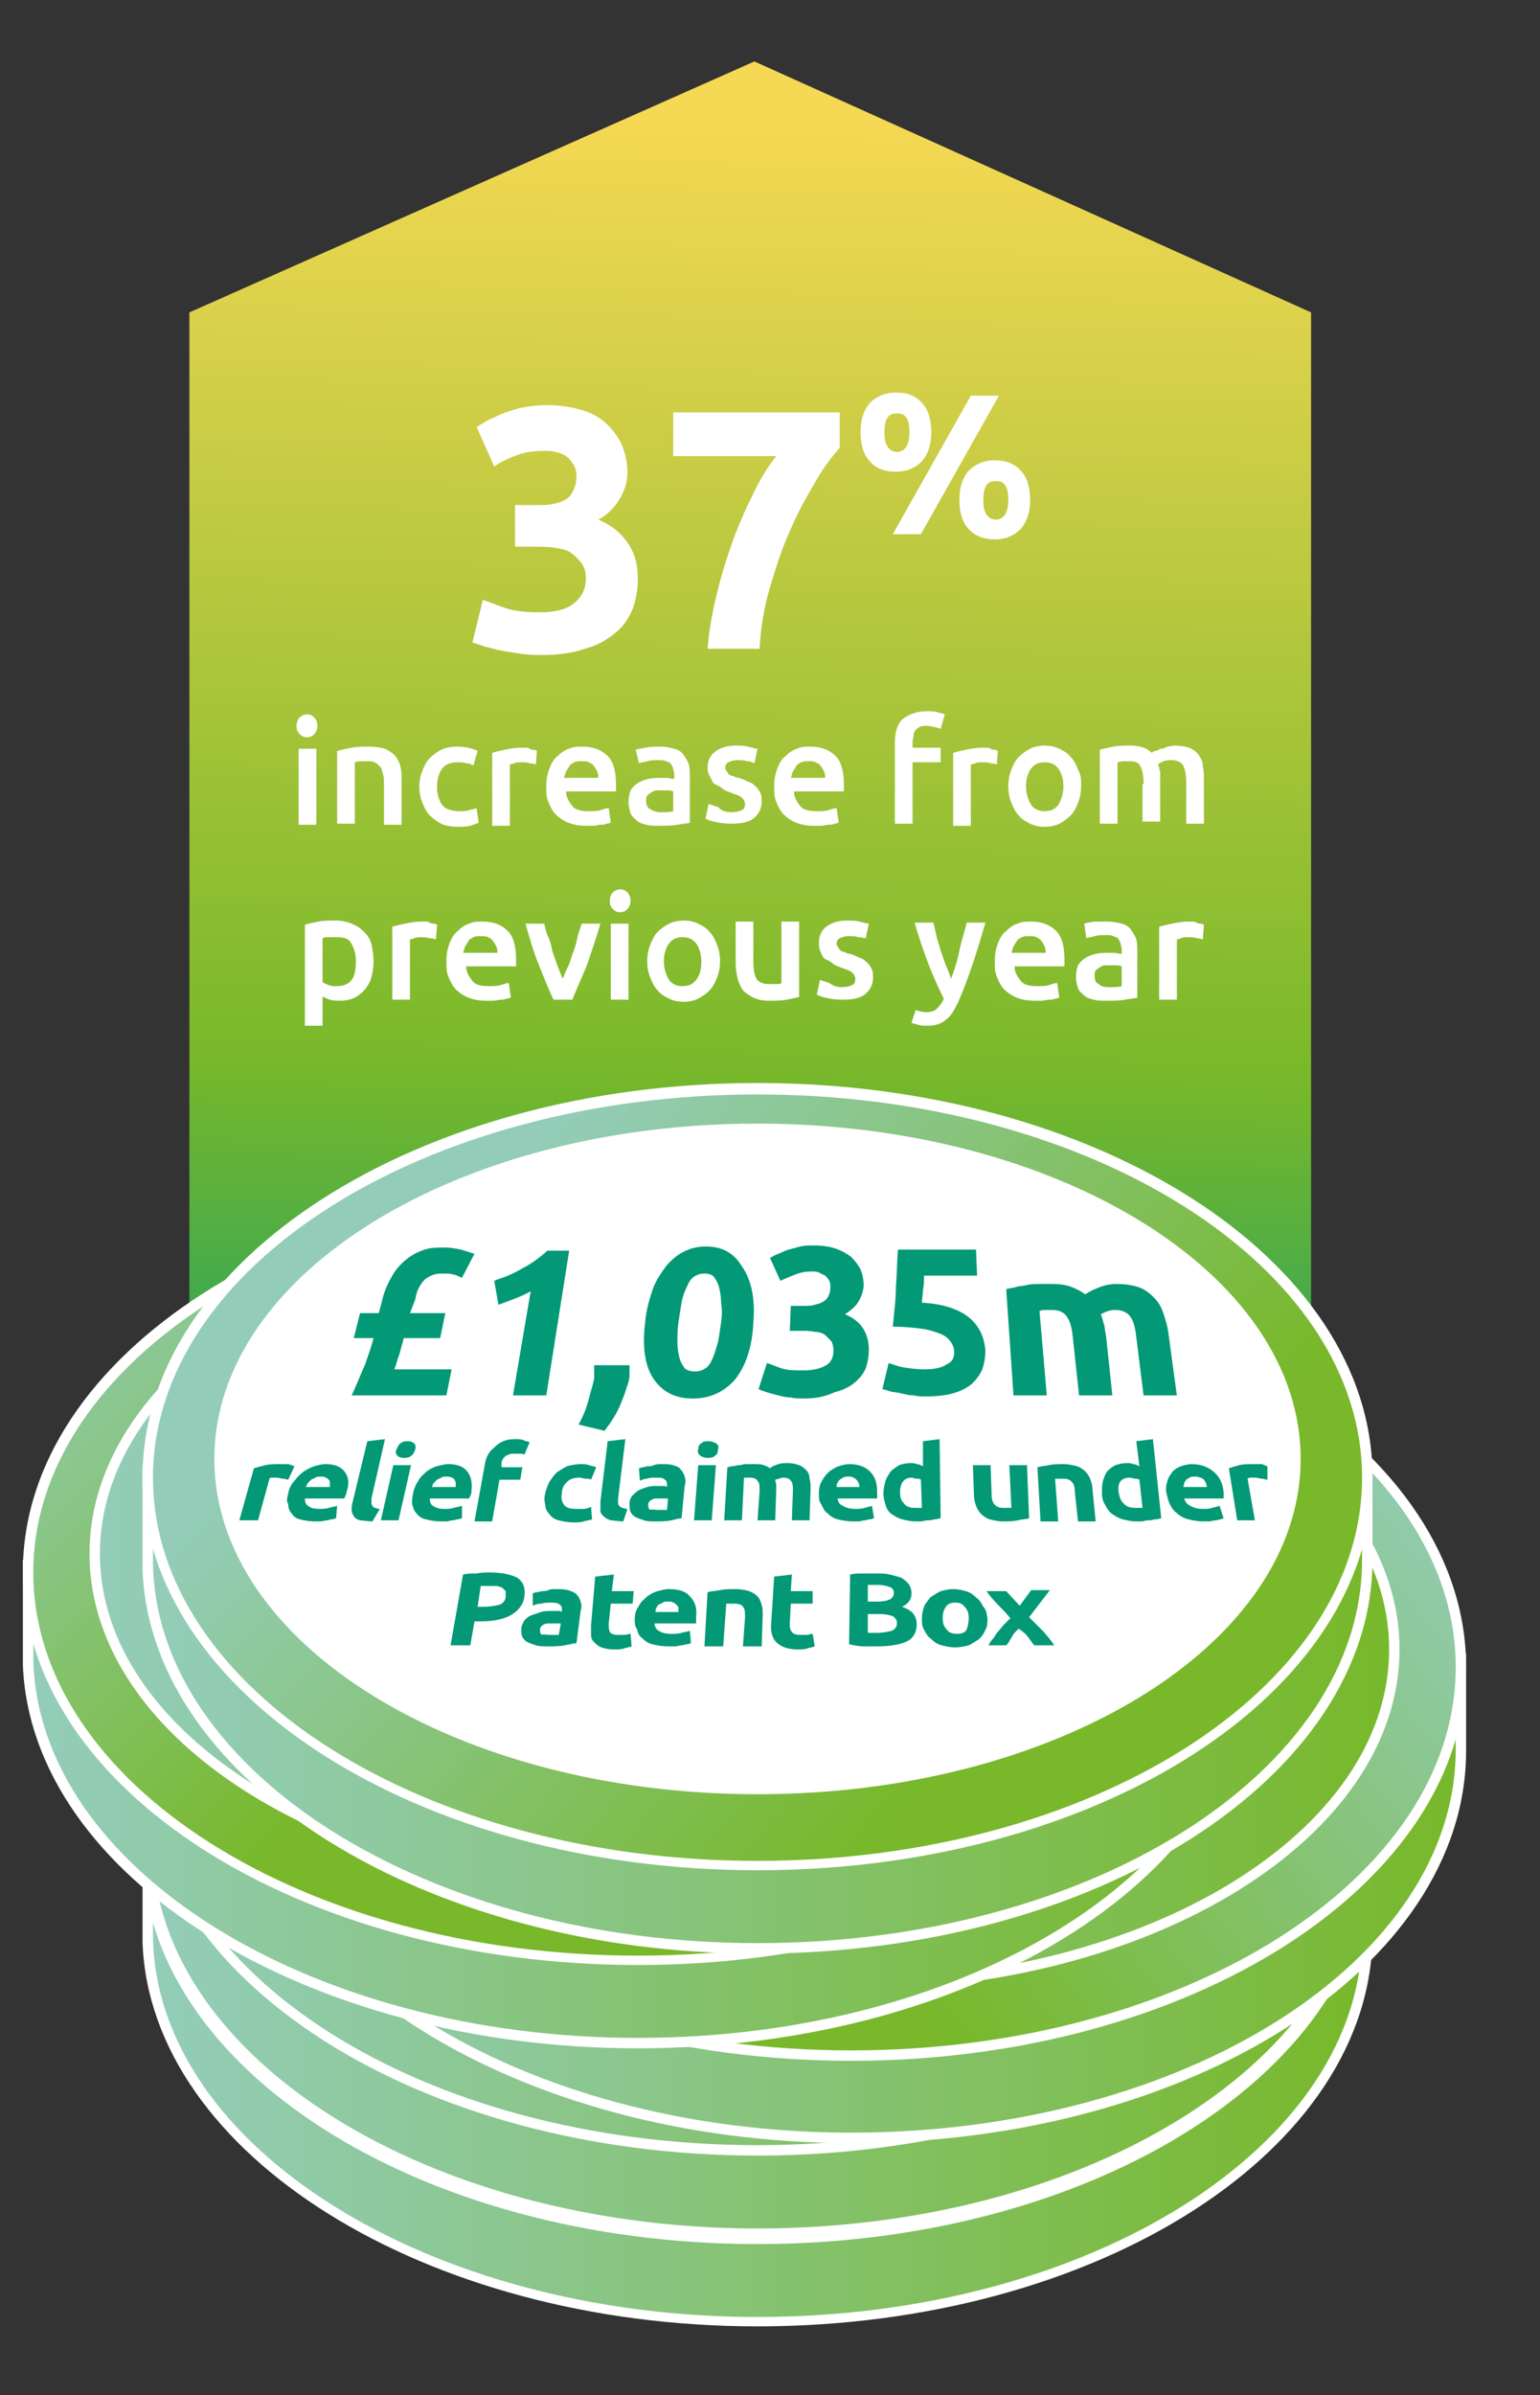 <?xml version="1.0" encoding="utf-8"?>
<!-- Generator: Adobe Illustrator 24.1.2, SVG Export Plug-In . SVG Version: 6.00 Build 0)  -->
<svg version="1.0" id="Layer_1" xmlns="http://www.w3.org/2000/svg" xmlns:xlink="http://www.w3.org/1999/xlink" x="0px" y="0px"
	 viewBox="0 0 148 230" style="enable-background:new 0 0 148 230;" xml:space="preserve">
<rect x="0" y="0" width="148" height="230" fill="#333333" stroke="none"/>
<style type="text/css">
	.st0{fill:url(#SVGID_1_);}
	.st1{fill:#FFFFFF;}
	.st2{fill:url(#SVGID_2_);}
	.st3{fill:url(#SVGID_3_);}
	.st4{fill:url(#SVGID_4_);}
	.st5{fill:url(#SVGID_5_);}
	.st6{fill:url(#SVGID_6_);}
	.st7{fill:url(#SVGID_7_);}
	.st8{fill:url(#SVGID_8_);}
	.st9{fill:url(#SVGID_9_);}
	.st10{fill:url(#SVGID_10_);}
	.st11{fill:url(#SVGID_11_);}
	.st12{fill:url(#SVGID_12_);}
	.st13{fill:url(#SVGID_13_);}
	.st14{fill:url(#SVGID_14_);}
	.st15{fill:url(#SVGID_15_);}
	.st16{fill:#039976;}
</style>
<linearGradient id="SVGID_1_" gradientUnits="userSpaceOnUse" x1="74.272" y1="7.556" x2="70.868" y2="155.374">
	<stop  offset="2.855039e-02" style="stop-color:#F5D853"/>
	<stop  offset="0.644" style="stop-color:#78B82A"/>
	<stop  offset="1" style="stop-color:#009878"/>
</linearGradient>
<polygon class="st0" points="126,169.6 18.2,169.6 18.2,30 72.5,5.9 126,30 "/>
<g>
	<path class="st1" d="M52.1,62.9c-0.6,0-1.2,0-1.9-0.1s-1.3-0.2-1.9-0.3c-0.6-0.1-1.2-0.3-1.7-0.4c-0.5-0.2-0.9-0.3-1.2-0.4l1-4.1
		c0.6,0.2,1.3,0.5,2.2,0.8c0.9,0.3,2,0.4,3.3,0.4c1.5,0,2.6-0.3,3.3-0.9c0.7-0.6,1.1-1.3,1.1-2.3c0-0.6-0.1-1.1-0.4-1.5
		c-0.3-0.4-0.6-0.7-1-1c-0.4-0.3-1-0.4-1.6-0.5c-0.6-0.1-1.2-0.1-1.9-0.1h-1.9v-4h2.2c0.5,0,1,0,1.4-0.1c0.5-0.1,0.9-0.2,1.2-0.4
		c0.4-0.2,0.6-0.5,0.8-0.9c0.2-0.4,0.3-0.8,0.3-1.4c0-0.4-0.1-0.8-0.3-1.1c-0.2-0.3-0.4-0.6-0.7-0.8c-0.3-0.2-0.6-0.3-1-0.4
		c-0.4-0.1-0.7-0.1-1.1-0.1c-0.9,0-1.8,0.1-2.6,0.4c-0.8,0.3-1.5,0.6-2.2,1.1L45.8,41c0.4-0.2,0.8-0.5,1.2-0.7
		c0.5-0.2,1-0.5,1.6-0.7c0.6-0.2,1.2-0.4,1.8-0.5c0.6-0.1,1.3-0.2,2.1-0.2c1.3,0,2.5,0.2,3.5,0.5c1,0.3,1.8,0.8,2.4,1.4
		c0.6,0.6,1.1,1.3,1.4,2c0.3,0.8,0.5,1.6,0.5,2.6c0,0.9-0.3,1.8-0.8,2.6c-0.5,0.8-1.2,1.5-2,1.9c1.2,0.5,2.1,1.2,2.8,2.2
		s1,2.1,1,3.5c0,1.1-0.2,2-0.5,2.9c-0.4,0.9-0.9,1.7-1.7,2.3c-0.7,0.6-1.7,1.2-2.9,1.5C55.1,62.7,53.7,62.9,52.1,62.9z"/>
	<path class="st1" d="M68,62.4c0.1-1.6,0.4-3.3,0.8-5c0.4-1.7,0.9-3.4,1.5-5.1c0.6-1.7,1.3-3.3,2-4.7c0.7-1.5,1.5-2.8,2.3-3.8h-9.9
		v-4.2h16V43c-0.7,0.8-1.5,1.8-2.3,3.2c-0.8,1.4-1.7,2.9-2.4,4.6c-0.8,1.7-1.4,3.6-2,5.6s-0.9,4-1,5.9H68z"/>
	<path class="st1" d="M89.5,41.5c0,1.2-0.3,2.1-0.9,2.8c-0.6,0.6-1.4,1-2.5,1s-1.9-0.3-2.5-1c-0.6-0.6-0.9-1.6-0.9-2.8
		c0-1.2,0.3-2.1,0.9-2.8c0.6-0.6,1.4-1,2.5-1s1.9,0.3,2.5,1C89.2,39.3,89.5,40.3,89.5,41.5z M87.4,41.5c0-0.7-0.1-1.1-0.3-1.4
		c-0.2-0.3-0.5-0.4-0.9-0.4c-0.4,0-0.7,0.1-0.9,0.4c-0.2,0.3-0.3,0.8-0.3,1.4c0,0.7,0.1,1.1,0.3,1.4c0.2,0.3,0.5,0.5,0.9,0.5
		c0.4,0,0.7-0.2,0.9-0.5C87.3,42.6,87.4,42.1,87.4,41.5z M93.3,38H96l-7.5,13.3h-2.7L93.3,38z M99,48c0,1.2-0.3,2.1-0.9,2.8
		c-0.6,0.6-1.4,1-2.5,1c-1,0-1.9-0.3-2.5-1c-0.6-0.6-0.9-1.6-0.9-2.8s0.3-2.1,0.9-2.8c0.6-0.6,1.4-1,2.5-1c1,0,1.9,0.3,2.5,1
		C98.7,45.8,99,46.8,99,48z M96.9,48c0-0.7-0.1-1.1-0.3-1.4s-0.5-0.4-0.9-0.4c-0.4,0-0.7,0.1-0.9,0.4s-0.3,0.8-0.3,1.4
		c0,0.7,0.1,1.1,0.3,1.4s0.5,0.5,0.9,0.5c0.4,0,0.7-0.2,0.9-0.5S96.9,48.6,96.9,48z"/>
	<path class="st1" d="M30.5,69.7c0,0.3-0.1,0.6-0.3,0.8c-0.2,0.2-0.4,0.3-0.7,0.3c-0.3,0-0.5-0.1-0.7-0.3c-0.2-0.2-0.3-0.4-0.3-0.8
		c0-0.3,0.1-0.6,0.3-0.8c0.2-0.2,0.5-0.3,0.7-0.3c0.3,0,0.5,0.1,0.7,0.3C30.4,69.1,30.5,69.4,30.5,69.7z M30.4,79.2h-1.7v-7.3h1.7
		V79.2z"/>
	<path class="st1" d="M32.5,72.1c0.3-0.1,0.8-0.2,1.3-0.3c0.5-0.1,1.1-0.1,1.7-0.1c0.6,0,1.1,0.1,1.5,0.2c0.4,0.2,0.7,0.4,1,0.7
		c0.2,0.3,0.4,0.6,0.5,1.1c0.1,0.4,0.1,0.9,0.1,1.4v4.1h-1.7v-3.9c0-0.4,0-0.7-0.1-1c-0.1-0.3-0.1-0.5-0.3-0.7s-0.3-0.3-0.5-0.4
		s-0.4-0.1-0.7-0.1c-0.2,0-0.4,0-0.7,0c-0.2,0-0.4,0.1-0.5,0.1v5.9h-1.7V72.1z"/>
	<path class="st1" d="M40.3,75.5c0-0.5,0.1-1,0.3-1.5s0.4-0.9,0.7-1.2c0.3-0.3,0.7-0.6,1.1-0.8c0.4-0.2,1-0.3,1.5-0.3
		c0.7,0,1.3,0.1,2,0.4l-0.4,1.4c-0.2-0.1-0.4-0.2-0.7-0.2c-0.2-0.1-0.5-0.1-0.8-0.1c-0.7,0-1.2,0.2-1.5,0.6c-0.3,0.4-0.5,1-0.5,1.8
		c0,0.7,0.2,1.3,0.5,1.7s0.9,0.6,1.7,0.6c0.3,0,0.6,0,0.9-0.1c0.3-0.1,0.5-0.1,0.7-0.2L46,79c-0.2,0.1-0.5,0.2-0.8,0.3
		c-0.4,0.1-0.8,0.1-1.2,0.1c-0.6,0-1.2-0.1-1.6-0.3s-0.8-0.5-1.1-0.8c-0.3-0.3-0.5-0.7-0.7-1.2C40.4,76.6,40.3,76.1,40.3,75.5z"/>
	<path class="st1" d="M51.5,73.4c-0.1,0-0.3-0.1-0.6-0.1c-0.2-0.1-0.5-0.1-0.9-0.1c-0.2,0-0.4,0-0.6,0.1s-0.4,0.1-0.4,0.1v5.9h-1.7
		v-7c0.3-0.1,0.7-0.2,1.2-0.3c0.5-0.1,1-0.2,1.6-0.2c0.1,0,0.2,0,0.4,0c0.1,0,0.3,0,0.4,0.1s0.3,0.1,0.4,0.1s0.3,0.1,0.3,0.1
		L51.5,73.4z"/>
	<path class="st1" d="M52.5,75.5c0-0.6,0.1-1.2,0.3-1.7s0.4-0.9,0.8-1.2c0.3-0.3,0.7-0.6,1.1-0.7c0.4-0.2,0.8-0.2,1.3-0.2
		c1,0,1.8,0.3,2.4,0.9c0.6,0.6,0.8,1.6,0.8,2.8c0,0.1,0,0.2,0,0.3c0,0.1,0,0.2,0,0.3h-4.8c0,0.6,0.3,1,0.6,1.4s0.9,0.5,1.6,0.5
		c0.4,0,0.8,0,1.1-0.1s0.6-0.2,0.8-0.2l0.2,1.4c-0.1,0-0.2,0.1-0.4,0.1c-0.2,0.1-0.4,0.1-0.6,0.1s-0.4,0.1-0.7,0.1
		c-0.2,0-0.5,0-0.7,0c-0.6,0-1.2-0.1-1.7-0.3c-0.5-0.2-0.9-0.5-1.2-0.8s-0.5-0.7-0.7-1.2S52.5,76.1,52.5,75.5z M57.5,74.8
		c0-0.2,0-0.5-0.1-0.7s-0.2-0.4-0.3-0.5c-0.1-0.2-0.3-0.3-0.5-0.4c-0.2-0.1-0.4-0.1-0.7-0.1c-0.3,0-0.5,0-0.7,0.1
		c-0.2,0.1-0.4,0.2-0.5,0.4s-0.2,0.3-0.3,0.5c-0.1,0.2-0.1,0.4-0.2,0.6H57.5z"/>
	<path class="st1" d="M63.4,71.7c0.6,0,1,0.1,1.4,0.2c0.4,0.1,0.7,0.3,0.9,0.6c0.2,0.3,0.4,0.6,0.5,0.9c0.1,0.4,0.1,0.8,0.1,1.2V79
		c-0.3,0.1-0.7,0.1-1.2,0.2s-1.1,0.1-1.8,0.1c-0.4,0-0.8,0-1.2-0.1c-0.4-0.1-0.7-0.2-0.9-0.4s-0.5-0.4-0.6-0.7s-0.2-0.7-0.2-1.1
		c0-0.4,0.1-0.8,0.2-1.1c0.2-0.3,0.4-0.5,0.7-0.7c0.3-0.2,0.6-0.3,1-0.4c0.4-0.1,0.8-0.1,1.2-0.1c0.2,0,0.4,0,0.6,0
		c0.2,0,0.4,0.1,0.7,0.1v-0.3c0-0.2,0-0.4-0.1-0.6c0-0.2-0.1-0.3-0.2-0.5s-0.3-0.2-0.5-0.3s-0.4-0.1-0.7-0.1c-0.4,0-0.8,0-1.1,0.1
		c-0.3,0.1-0.6,0.1-0.8,0.2L61.1,72c0.2-0.1,0.5-0.1,0.9-0.2C62.5,71.7,62.9,71.7,63.4,71.7z M63.5,78c0.5,0,0.9,0,1.2-0.1V76
		c-0.1,0-0.2-0.1-0.4-0.1c-0.2,0-0.4,0-0.6,0c-0.2,0-0.4,0-0.6,0c-0.2,0-0.4,0.1-0.5,0.2c-0.2,0.1-0.3,0.2-0.4,0.3
		c-0.1,0.1-0.1,0.3-0.1,0.5c0,0.4,0.1,0.7,0.4,0.8C62.8,77.9,63.1,78,63.5,78z"/>
	<path class="st1" d="M70.3,78c0.4,0,0.8-0.1,1-0.2c0.2-0.1,0.3-0.3,0.3-0.6c0-0.2-0.1-0.4-0.3-0.6c-0.2-0.2-0.6-0.3-1.1-0.5
		c-0.3-0.1-0.6-0.2-0.8-0.4s-0.5-0.3-0.7-0.4s-0.3-0.4-0.4-0.6S68,74.2,68,73.8c0-0.7,0.2-1.2,0.7-1.6c0.5-0.4,1.2-0.6,2-0.6
		c0.4,0,0.8,0,1.2,0.1c0.4,0.1,0.7,0.2,0.9,0.2l-0.3,1.4c-0.2-0.1-0.4-0.2-0.7-0.2c-0.3-0.1-0.6-0.1-1-0.1c-0.3,0-0.6,0.1-0.8,0.2
		s-0.3,0.3-0.3,0.5c0,0.1,0,0.2,0.1,0.3s0.1,0.2,0.2,0.3c0.1,0.1,0.2,0.2,0.4,0.2c0.2,0.1,0.4,0.2,0.6,0.2c0.4,0.1,0.7,0.3,1,0.4
		c0.3,0.1,0.5,0.3,0.7,0.5c0.2,0.2,0.3,0.4,0.4,0.6c0.1,0.2,0.1,0.5,0.1,0.8c0,0.7-0.3,1.2-0.8,1.6c-0.5,0.4-1.3,0.5-2.2,0.5
		c-0.6,0-1.2-0.1-1.6-0.2c-0.4-0.1-0.7-0.2-0.8-0.3l0.3-1.4c0.3,0.1,0.6,0.2,0.9,0.3C69.4,77.9,69.8,78,70.3,78z"/>
	<path class="st1" d="M74.4,75.5c0-0.6,0.1-1.2,0.3-1.7s0.4-0.9,0.8-1.2c0.3-0.3,0.7-0.6,1.1-0.7c0.4-0.2,0.8-0.2,1.3-0.2
		c1,0,1.8,0.3,2.4,0.9c0.6,0.6,0.8,1.6,0.8,2.8c0,0.1,0,0.2,0,0.3c0,0.1,0,0.2,0,0.3h-4.8c0,0.6,0.3,1,0.6,1.4s0.9,0.5,1.6,0.5
		c0.4,0,0.8,0,1.1-0.1s0.6-0.2,0.8-0.2l0.2,1.4c-0.1,0-0.2,0.1-0.4,0.1c-0.2,0.1-0.4,0.1-0.6,0.1s-0.4,0.1-0.7,0.1
		c-0.2,0-0.5,0-0.7,0c-0.6,0-1.2-0.1-1.7-0.3c-0.5-0.2-0.9-0.5-1.2-0.8s-0.5-0.7-0.7-1.2S74.4,76.1,74.4,75.5z M79.3,74.8
		c0-0.2,0-0.5-0.1-0.7s-0.2-0.4-0.3-0.5c-0.1-0.2-0.3-0.3-0.5-0.4c-0.2-0.1-0.4-0.1-0.7-0.1c-0.3,0-0.5,0-0.7,0.1
		c-0.2,0.1-0.4,0.2-0.5,0.4s-0.2,0.3-0.3,0.5c-0.1,0.2-0.1,0.4-0.2,0.6H79.3z"/>
	<path class="st1" d="M89.1,68.3c0.4,0,0.7,0,1,0.1c0.3,0.1,0.5,0.1,0.7,0.2L90.4,70c-0.2-0.1-0.3-0.1-0.6-0.2
		c-0.2,0-0.4-0.1-0.7-0.1c-0.3,0-0.5,0-0.7,0.1c-0.2,0.1-0.3,0.2-0.4,0.3c-0.1,0.1-0.2,0.3-0.2,0.5c0,0.2-0.1,0.4-0.1,0.7v0.5h2.7
		v1.4h-2.7v5.9h-1.7v-7.8c0-0.9,0.2-1.7,0.7-2.2C87.3,68.6,88.1,68.3,89.1,68.3z"/>
	<path class="st1" d="M95.8,73.4c-0.1,0-0.3-0.1-0.6-0.1c-0.2-0.1-0.5-0.1-0.9-0.1c-0.2,0-0.4,0-0.6,0.1s-0.4,0.1-0.4,0.1v5.9h-1.7
		v-7c0.3-0.1,0.7-0.2,1.2-0.3c0.5-0.1,1-0.2,1.6-0.2c0.1,0,0.2,0,0.4,0c0.1,0,0.3,0,0.4,0.1s0.3,0.1,0.4,0.1s0.3,0.1,0.3,0.1
		L95.8,73.4z"/>
	<path class="st1" d="M103.9,75.5c0,0.6-0.1,1.1-0.3,1.6c-0.2,0.5-0.4,0.9-0.7,1.2s-0.7,0.6-1.1,0.8s-0.9,0.3-1.4,0.3
		c-0.5,0-1-0.1-1.4-0.3s-0.8-0.4-1.1-0.8c-0.3-0.3-0.5-0.7-0.7-1.2c-0.2-0.5-0.3-1-0.3-1.6s0.1-1.1,0.3-1.6c0.2-0.5,0.4-0.9,0.7-1.2
		c0.3-0.3,0.7-0.6,1.1-0.8s0.9-0.3,1.4-0.3c0.5,0,1,0.1,1.4,0.3s0.8,0.4,1.1,0.8c0.3,0.3,0.5,0.7,0.7,1.2
		C103.9,74.4,103.9,74.9,103.9,75.5z M102.2,75.5c0-0.7-0.2-1.3-0.5-1.7c-0.3-0.4-0.7-0.6-1.3-0.6s-1,0.2-1.3,0.6
		c-0.3,0.4-0.5,1-0.5,1.7c0,0.7,0.2,1.3,0.5,1.8c0.3,0.4,0.7,0.6,1.3,0.6s1-0.2,1.3-0.6C102,76.8,102.2,76.2,102.2,75.5z"/>
	<path class="st1" d="M109.9,75.3c0-0.8-0.1-1.3-0.3-1.7s-0.5-0.5-1.1-0.5c-0.2,0-0.4,0-0.6,0s-0.4,0.1-0.5,0.1v5.9h-1.7v-7.1
		c0.3-0.1,0.8-0.2,1.3-0.3s1.1-0.1,1.7-0.1c0.5,0,0.9,0.1,1.2,0.2c0.3,0.1,0.6,0.3,0.8,0.5c0.1-0.1,0.2-0.2,0.4-0.2s0.3-0.2,0.5-0.2
		s0.4-0.1,0.6-0.2c0.2,0,0.4-0.1,0.7-0.1c0.6,0,1,0.1,1.4,0.2c0.4,0.2,0.7,0.4,0.9,0.7s0.4,0.6,0.4,1.1c0.1,0.4,0.1,0.9,0.1,1.4v4.1
		H114v-3.9c0-0.8-0.1-1.3-0.3-1.7c-0.2-0.3-0.5-0.5-1.1-0.5c-0.3,0-0.5,0-0.8,0.1c-0.2,0.1-0.4,0.2-0.5,0.3c0.1,0.2,0.1,0.5,0.2,0.7
		c0,0.3,0,0.5,0,0.8v4h-1.7V75.3z"/>
	<path class="st1" d="M35.9,92.3c0,0.6-0.1,1.1-0.2,1.5c-0.1,0.5-0.4,0.9-0.6,1.2c-0.3,0.3-0.6,0.6-1,0.8c-0.4,0.2-0.9,0.3-1.4,0.3
		c-0.3,0-0.7,0-1-0.1c-0.3-0.1-0.5-0.2-0.7-0.3v2.8h-1.7v-9.7c0.3-0.1,0.8-0.2,1.3-0.3s1-0.1,1.6-0.1c0.6,0,1.1,0.1,1.6,0.3
		c0.5,0.2,0.8,0.4,1.2,0.8c0.3,0.3,0.6,0.7,0.7,1.2C35.8,91.2,35.9,91.7,35.9,92.3z M34.2,92.3c0-0.8-0.2-1.3-0.5-1.8S32.8,90,32,90
		c-0.2,0-0.3,0-0.5,0c-0.2,0-0.3,0-0.5,0.1v4.2c0.1,0.1,0.3,0.2,0.6,0.3c0.2,0.1,0.5,0.1,0.8,0.1c0.6,0,1.1-0.2,1.4-0.6
		S34.2,93.1,34.2,92.3z"/>
	<path class="st1" d="M41.9,90.2c-0.1,0-0.3-0.1-0.6-0.1C41,90,40.7,90,40.4,90c-0.2,0-0.4,0-0.6,0.1s-0.4,0.1-0.4,0.1V96h-1.7v-7
		c0.3-0.1,0.7-0.2,1.2-0.3c0.5-0.1,1-0.2,1.6-0.2c0.1,0,0.2,0,0.4,0c0.1,0,0.3,0,0.4,0.1s0.3,0.1,0.4,0.1s0.3,0.1,0.3,0.1L41.9,90.2
		z"/>
	<path class="st1" d="M42.9,92.3c0-0.6,0.1-1.2,0.3-1.7s0.4-0.9,0.8-1.2c0.3-0.3,0.7-0.6,1.1-0.7c0.4-0.2,0.8-0.2,1.3-0.2
		c1,0,1.8,0.3,2.4,0.9c0.6,0.6,0.8,1.6,0.8,2.8c0,0.1,0,0.2,0,0.3c0,0.1,0,0.2,0,0.3h-4.8c0,0.6,0.3,1,0.6,1.4s0.9,0.5,1.6,0.5
		c0.4,0,0.8,0,1.1-0.1s0.6-0.2,0.8-0.2l0.2,1.4c-0.1,0-0.2,0.1-0.4,0.1c-0.2,0.1-0.4,0.1-0.6,0.1s-0.4,0.1-0.7,0.1
		c-0.2,0-0.5,0-0.7,0c-0.6,0-1.2-0.1-1.7-0.3c-0.5-0.2-0.9-0.5-1.2-0.8s-0.5-0.7-0.7-1.2S42.9,92.9,42.9,92.3z M47.8,91.6
		c0-0.2,0-0.5-0.1-0.7s-0.2-0.4-0.3-0.5c-0.1-0.2-0.3-0.3-0.5-0.4c-0.2-0.1-0.4-0.1-0.7-0.1c-0.3,0-0.5,0-0.7,0.1
		c-0.2,0.1-0.4,0.2-0.5,0.4s-0.2,0.3-0.3,0.5c-0.1,0.2-0.1,0.4-0.2,0.6H47.8z"/>
	<path class="st1" d="M53.2,96c-0.5-1-0.9-2.1-1.4-3.3c-0.5-1.2-0.9-2.6-1.3-4h1.8c0.1,0.4,0.2,0.9,0.4,1.3s0.3,0.9,0.4,1.4
		c0.2,0.5,0.3,0.9,0.5,1.4s0.3,0.8,0.5,1.2c0.1-0.4,0.3-0.8,0.5-1.2c0.2-0.4,0.3-0.9,0.5-1.4c0.2-0.5,0.3-0.9,0.4-1.4
		c0.1-0.5,0.3-0.9,0.4-1.3h1.8c-0.4,1.4-0.9,2.8-1.3,4c-0.5,1.2-1,2.3-1.4,3.3H53.2z"/>
	<path class="st1" d="M60.6,86.5c0,0.3-0.1,0.6-0.3,0.8c-0.2,0.2-0.4,0.3-0.7,0.3c-0.3,0-0.5-0.1-0.7-0.3c-0.2-0.2-0.3-0.4-0.3-0.8
		c0-0.3,0.1-0.6,0.3-0.8c0.2-0.2,0.5-0.3,0.7-0.3c0.3,0,0.5,0.1,0.7,0.3C60.5,85.9,60.6,86.2,60.6,86.5z M60.4,96h-1.7v-7.3h1.7V96z
		"/>
	<path class="st1" d="M69.2,92.3c0,0.6-0.1,1.1-0.3,1.6c-0.2,0.5-0.4,0.9-0.7,1.2s-0.7,0.6-1.1,0.8s-0.9,0.3-1.4,0.3
		c-0.5,0-1-0.1-1.4-0.3s-0.8-0.4-1.1-0.8c-0.3-0.3-0.5-0.7-0.7-1.2c-0.2-0.5-0.3-1-0.3-1.6s0.1-1.1,0.3-1.6c0.2-0.5,0.4-0.9,0.7-1.2
		c0.3-0.3,0.7-0.6,1.1-0.8s0.9-0.3,1.4-0.3c0.5,0,1,0.1,1.4,0.3s0.8,0.4,1.1,0.8c0.3,0.3,0.5,0.7,0.7,1.2
		C69.1,91.2,69.2,91.7,69.2,92.3z M67.4,92.3c0-0.7-0.2-1.3-0.5-1.7c-0.3-0.4-0.7-0.6-1.3-0.6s-1,0.2-1.3,0.6
		c-0.3,0.4-0.5,1-0.5,1.7c0,0.7,0.2,1.3,0.5,1.8c0.3,0.4,0.7,0.6,1.3,0.6s1-0.2,1.3-0.6C67.3,93.6,67.4,93,67.4,92.3z"/>
	<path class="st1" d="M76.9,95.7c-0.3,0.1-0.8,0.2-1.3,0.3c-0.5,0.1-1.1,0.1-1.7,0.1c-0.6,0-1.1-0.1-1.5-0.3c-0.4-0.2-0.7-0.4-1-0.7
		c-0.2-0.3-0.4-0.7-0.5-1.1c-0.1-0.4-0.2-0.9-0.2-1.4v-4.1h1.7v3.8c0,0.8,0.1,1.3,0.3,1.7c0.2,0.3,0.6,0.5,1.2,0.5
		c0.2,0,0.4,0,0.7,0c0.2,0,0.4,0,0.5-0.1v-5.9h1.7V95.7z"/>
	<path class="st1" d="M80.9,94.8c0.4,0,0.8-0.1,1-0.2c0.2-0.1,0.3-0.3,0.3-0.6c0-0.2-0.1-0.4-0.3-0.6c-0.2-0.2-0.6-0.3-1.1-0.5
		c-0.3-0.1-0.6-0.2-0.8-0.4s-0.5-0.3-0.7-0.4s-0.3-0.4-0.4-0.6s-0.2-0.5-0.2-0.9c0-0.7,0.2-1.2,0.7-1.6c0.5-0.4,1.2-0.6,2-0.6
		c0.4,0,0.8,0,1.2,0.1c0.4,0.1,0.7,0.2,0.9,0.2l-0.3,1.4C83,90.1,82.8,90,82.5,90c-0.3-0.1-0.6-0.1-1-0.1c-0.3,0-0.6,0.1-0.8,0.2
		s-0.3,0.3-0.3,0.5c0,0.1,0,0.2,0.1,0.3s0.1,0.2,0.2,0.3c0.1,0.1,0.2,0.2,0.4,0.2c0.2,0.1,0.4,0.2,0.6,0.2c0.4,0.1,0.7,0.3,1,0.4
		c0.3,0.1,0.5,0.3,0.7,0.5c0.2,0.2,0.3,0.4,0.4,0.6c0.1,0.2,0.1,0.5,0.1,0.8c0,0.7-0.3,1.2-0.8,1.6c-0.5,0.4-1.3,0.5-2.2,0.5
		c-0.6,0-1.2-0.1-1.6-0.2c-0.4-0.1-0.7-0.2-0.8-0.3l0.3-1.4c0.3,0.1,0.6,0.2,0.9,0.3C80.1,94.7,80.5,94.8,80.9,94.8z"/>
	<path class="st1" d="M94.7,88.6c-0.8,2.8-1.6,5.3-2.6,7.6c-0.2,0.4-0.4,0.8-0.6,1.1c-0.2,0.3-0.4,0.5-0.7,0.7
		c-0.2,0.2-0.5,0.3-0.8,0.4c-0.3,0.1-0.6,0.1-1,0.1c-0.3,0-0.5,0-0.8-0.1c-0.3-0.1-0.5-0.1-0.6-0.2L88,97c0.3,0.1,0.7,0.2,1,0.2
		c0.4,0,0.8-0.1,1-0.3s0.5-0.5,0.7-1c-0.5-1-1-2.1-1.5-3.4s-0.9-2.5-1.3-3.9h1.8c0.1,0.4,0.2,0.8,0.3,1.3c0.1,0.5,0.3,0.9,0.4,1.4
		c0.2,0.5,0.3,0.9,0.5,1.4c0.2,0.5,0.4,0.9,0.5,1.3c0.3-0.8,0.6-1.7,0.8-2.7s0.5-1.8,0.7-2.7H94.7z"/>
	<path class="st1" d="M95.6,92.3c0-0.6,0.1-1.2,0.3-1.7s0.4-0.9,0.8-1.2c0.3-0.3,0.7-0.6,1.1-0.7c0.4-0.2,0.8-0.2,1.3-0.2
		c1,0,1.8,0.3,2.4,0.9c0.6,0.6,0.8,1.6,0.8,2.8c0,0.1,0,0.2,0,0.3c0,0.1,0,0.2,0,0.3h-4.8c0,0.6,0.3,1,0.6,1.4s0.9,0.5,1.6,0.5
		c0.4,0,0.8,0,1.1-0.1s0.6-0.2,0.8-0.2l0.2,1.4c-0.1,0-0.2,0.1-0.4,0.1c-0.2,0.1-0.4,0.1-0.6,0.1s-0.4,0.1-0.7,0.1
		c-0.2,0-0.5,0-0.7,0c-0.6,0-1.2-0.1-1.7-0.3c-0.5-0.2-0.9-0.5-1.2-0.8s-0.5-0.7-0.7-1.2S95.6,92.9,95.6,92.3z M100.5,91.6
		c0-0.2,0-0.5-0.1-0.7s-0.2-0.4-0.3-0.5c-0.1-0.2-0.3-0.3-0.5-0.4c-0.2-0.1-0.4-0.1-0.7-0.1c-0.3,0-0.5,0-0.7,0.1
		c-0.2,0.1-0.4,0.2-0.5,0.4s-0.2,0.3-0.3,0.5c-0.1,0.2-0.1,0.4-0.2,0.6H100.5z"/>
	<path class="st1" d="M106.4,88.5c0.6,0,1,0.1,1.4,0.2c0.4,0.1,0.7,0.3,0.9,0.6c0.2,0.3,0.4,0.6,0.5,0.9c0.1,0.4,0.1,0.8,0.1,1.2
		v4.4c-0.3,0.1-0.7,0.1-1.2,0.2s-1.1,0.1-1.8,0.1c-0.4,0-0.8,0-1.2-0.1c-0.4-0.1-0.7-0.2-0.9-0.4s-0.5-0.4-0.6-0.7s-0.2-0.7-0.2-1.1
		c0-0.4,0.1-0.8,0.2-1.1c0.2-0.3,0.4-0.5,0.7-0.7c0.3-0.2,0.6-0.3,1-0.4c0.4-0.1,0.8-0.1,1.2-0.1c0.2,0,0.4,0,0.6,0
		c0.2,0,0.4,0.1,0.7,0.1v-0.3c0-0.2,0-0.4-0.1-0.6c0-0.2-0.1-0.3-0.2-0.5s-0.3-0.2-0.5-0.3s-0.4-0.1-0.7-0.1c-0.4,0-0.8,0-1.1,0.1
		c-0.3,0.1-0.6,0.1-0.8,0.2l-0.2-1.4c0.2-0.1,0.5-0.1,0.9-0.2C105.5,88.5,106,88.5,106.4,88.5z M106.6,94.8c0.5,0,0.9,0,1.2-0.1
		v-1.9c-0.1,0-0.2-0.1-0.4-0.1c-0.2,0-0.4,0-0.6,0c-0.2,0-0.4,0-0.6,0c-0.2,0-0.4,0.1-0.5,0.2c-0.2,0.1-0.3,0.2-0.4,0.3
		c-0.1,0.1-0.1,0.3-0.1,0.5c0,0.4,0.1,0.7,0.4,0.8C105.8,94.7,106.1,94.8,106.6,94.8z"/>
	<path class="st1" d="M115.6,90.2c-0.1,0-0.3-0.1-0.6-0.1c-0.2-0.1-0.5-0.1-0.9-0.1c-0.2,0-0.4,0-0.6,0.1s-0.4,0.1-0.4,0.1V96h-1.7
		v-7c0.3-0.1,0.7-0.2,1.2-0.3c0.5-0.1,1-0.2,1.6-0.2c0.1,0,0.2,0,0.4,0c0.1,0,0.3,0,0.4,0.1s0.3,0.1,0.4,0.1s0.3,0.1,0.3,0.1
		L115.6,90.2z"/>
</g>
<g>
	<g>
		<linearGradient id="SVGID_2_" gradientUnits="userSpaceOnUse" x1="14.176" y1="185.628" x2="131.359" y2="185.628">
			<stop  offset="0" style="stop-color:#93CDBA"/>
			<stop  offset="1" style="stop-color:#78B82A"/>
		</linearGradient>
		<path class="st2" d="M131.3,185v-8.2h-1.6c-6.2-16.4-29.3-28.5-57-28.5c-27.7,0-50.8,12.2-57,28.6h-1.6v8.4c0,0.1,0,0.2,0,0.2
			s0,0.2,0,0.2v0.2h0c0.4,20.4,26.4,36.8,58.6,36.8c32.4,0,58.6-16.7,58.6-37.3C131.4,185.4,131.3,185.2,131.3,185z"/>
		<path class="st1" d="M72.8,223.4c-31.9,0-58.3-16.5-59.1-36.8h0l0-0.9l0-0.2l0-9h1.8c6.6-16.9,30.1-28.6,57.3-28.6
			c27.2,0,50.7,11.7,57.3,28.5h1.8l0,8.9c0,0.1,0,0.2,0,0.4C131.9,206.5,105.4,223.4,72.8,223.4z M14.7,185.6l0,0.5
			c0.4,20,26.4,36.4,58.1,36.4c32,0,58.1-16.5,58.1-36.8c0-0.1,0-0.2,0-0.3l0-0.3v-7.7h-1.5l-0.1-0.3c-6.3-16.6-29.5-28.2-56.5-28.2
			c-27,0-50.3,11.6-56.5,28.3l-0.1,0.3h-1.5L14.7,185.6z"/>
	</g>
	<g>
		<linearGradient id="SVGID_3_" gradientUnits="userSpaceOnUse" x1="14.176" y1="177.699" x2="131.359" y2="177.699">
			<stop  offset="0" style="stop-color:#93CDBA"/>
			<stop  offset="1" style="stop-color:#78B82A"/>
		</linearGradient>
		<path class="st3" d="M131.4,177.7c0,20.6-26.2,37.3-58.6,37.3c-32.4,0-58.6-16.7-58.6-37.3s26.2-37.3,58.6-37.3
			C105.1,140.4,131.4,157.1,131.4,177.7"/>
		<path class="st1" d="M72.8,215.5c-32.6,0-59.1-17-59.1-37.8s26.5-37.8,59.1-37.8c32.6,0,59.1,17,59.1,37.8S105.4,215.5,72.8,215.5
			z M72.8,140.9c-32,0-58.1,16.5-58.1,36.8s26.1,36.8,58.1,36.8c32,0,58.1-16.5,58.1-36.8S104.8,140.9,72.8,140.9z"/>
	</g>
	<linearGradient id="SVGID_4_" gradientUnits="userSpaceOnUse" x1="20.545" y1="175.97" x2="124.991" y2="175.97">
		<stop  offset="0" style="stop-color:#93CDBA"/>
		<stop  offset="1" style="stop-color:#78B82A"/>
	</linearGradient>
	<path class="st4" d="M125,176c0,17.8-23.4,32.2-52.2,32.2S20.5,193.8,20.5,176c0-17.8,23.4-32.2,52.2-32.2S125,158.2,125,176"/>
</g>
<g>
	<g>
		<linearGradient id="SVGID_5_" gradientUnits="userSpaceOnUse" x1="14.176" y1="177.141" x2="131.359" y2="177.141">
			<stop  offset="0" style="stop-color:#93CDBA"/>
			<stop  offset="1" style="stop-color:#78B82A"/>
		</linearGradient>
		<path class="st5" d="M131.3,176.6v-8.2h-1.6c-6.2-16.4-29.3-28.5-57-28.5c-27.7,0-50.8,12.2-57,28.6h-1.6v8.4c0,0.1,0,0.2,0,0.2
			s0,0.2,0,0.2v0.2h0c0.4,20.4,26.4,36.8,58.6,36.8c32.4,0,58.6-16.7,58.6-37.3C131.4,176.9,131.3,176.8,131.3,176.6z"/>
		<path class="st1" d="M72.8,214.9c-31.9,0-58.3-16.5-59.1-36.8h0l0-0.9l0-0.2l0-9h1.8c6.6-16.9,30.1-28.6,57.3-28.6
			c27.2,0,50.7,11.7,57.3,28.5h1.8l0,8.9c0,0.1,0,0.2,0,0.4C131.9,198,105.4,214.9,72.8,214.9z M14.7,177.1l0,0.5
			c0.4,20,26.4,36.4,58.1,36.4c32,0,58.1-16.5,58.1-36.8c0-0.1,0-0.2,0-0.3l0-0.3v-7.7h-1.5l-0.1-0.3c-6.3-16.6-29.5-28.2-56.5-28.2
			c-27,0-50.3,11.6-56.5,28.3l-0.1,0.3h-1.5L14.7,177.1z"/>
	</g>
	<g>
		<linearGradient id="SVGID_6_" gradientUnits="userSpaceOnUse" x1="14.176" y1="169.212" x2="131.359" y2="169.212">
			<stop  offset="0" style="stop-color:#93CDBA"/>
			<stop  offset="1" style="stop-color:#78B82A"/>
		</linearGradient>
		<path class="st6" d="M131.4,169.2c0,20.6-26.2,37.3-58.6,37.3c-32.4,0-58.6-16.7-58.6-37.3s26.2-37.3,58.6-37.3
			C105.1,131.9,131.4,148.6,131.4,169.2"/>
		<path class="st1" d="M72.8,207c-32.6,0-59.1-17-59.1-37.8s26.5-37.8,59.1-37.8c32.6,0,59.1,17,59.1,37.8S105.4,207,72.8,207z
			 M72.8,132.4c-32,0-58.1,16.5-58.1,36.8S40.7,206,72.8,206c32,0,58.1-16.5,58.1-36.8S104.8,132.4,72.8,132.4z"/>
	</g>
	<g>
		<linearGradient id="SVGID_7_" gradientUnits="userSpaceOnUse" x1="20.545" y1="167.483" x2="124.991" y2="167.483">
			<stop  offset="0" style="stop-color:#93CDBA"/>
			<stop  offset="1" style="stop-color:#78B82A"/>
		</linearGradient>
		<path class="st7" d="M125,167.5c0,17.8-23.4,32.2-52.2,32.2s-52.2-14.4-52.2-32.2c0-17.8,23.4-32.2,52.2-32.2S125,149.7,125,167.5
			"/>
		<path class="st1" d="M72.8,200.2c-29.1,0-52.7-14.7-52.7-32.7s23.7-32.7,52.7-32.7s52.7,14.7,52.7,32.7S101.8,200.2,72.8,200.2z
			 M72.8,135.8C44.2,135.8,21,150,21,167.5s23.2,31.7,51.7,31.7s51.7-14.2,51.7-31.7S101.3,135.8,72.8,135.8z"/>
	</g>
</g>
<g>
	<g>
		<linearGradient id="SVGID_8_" gradientUnits="userSpaceOnUse" x1="23.228" y1="168.017" x2="140.411" y2="168.017">
			<stop  offset="0" style="stop-color:#93CDBA"/>
			<stop  offset="1" style="stop-color:#78B82A"/>
		</linearGradient>
		<path class="st8" d="M140.4,167.4v-8.2h-1.6c-6.2-16.4-29.3-28.5-57-28.5c-27.7,0-50.8,12.2-57,28.6h-1.6v8.4c0,0.1,0,0.2,0,0.2
			s0,0.2,0,0.2v0.2h0c0.4,20.4,26.4,36.8,58.6,36.8c32.4,0,58.6-16.7,58.6-37.3C140.4,167.8,140.4,167.6,140.4,167.4z"/>
		<path class="st1" d="M81.8,205.8c-31.9,0-58.3-16.5-59.1-36.8h0l0-0.9l0-0.2l0-9h1.8c6.6-16.9,30.1-28.6,57.3-28.6
			c27.2,0,50.7,11.7,57.3,28.5h1.8l0,8.9c0,0.1,0,0.2,0,0.4C140.9,188.9,114.4,205.8,81.8,205.8z M23.7,168l0,0.4
			c0.4,20,26.4,36.4,58.1,36.4c32,0,58.1-16.5,58.1-36.8c0-0.1,0-0.2,0-0.3l0-0.3v-7.7h-1.5l-0.1-0.3c-6.3-16.6-29.5-28.2-56.5-28.2
			c-27,0-50.3,11.6-56.5,28.3l-0.1,0.3h-1.5L23.7,168z"/>
	</g>
	<g>
		<linearGradient id="SVGID_9_" gradientUnits="userSpaceOnUse" x1="127.201" y1="123.567" x2="69.966" y2="169.627">
			<stop  offset="0" style="stop-color:#93CDBA"/>
			<stop  offset="1" style="stop-color:#78B82A"/>
		</linearGradient>
		<path class="st9" d="M140.4,160.1c0,20.6-26.2,37.3-58.6,37.3c-32.4,0-58.6-16.7-58.6-37.3s26.2-37.3,58.6-37.3
			C114.2,122.8,140.4,139.5,140.4,160.1"/>
		<path class="st1" d="M81.8,197.9c-32.6,0-59.1-17-59.1-37.8c0-20.8,26.5-37.8,59.1-37.8c32.6,0,59.1,17,59.1,37.8
			C140.9,180.9,114.4,197.9,81.8,197.9z M81.8,123.3c-32,0-58.1,16.5-58.1,36.8c0,20.3,26.1,36.8,58.1,36.8
			c32,0,58.1-16.5,58.1-36.8C139.9,139.8,113.9,123.3,81.8,123.3z"/>
	</g>
	<g>
		<linearGradient id="SVGID_10_" gradientUnits="userSpaceOnUse" x1="29.596" y1="158.359" x2="134.042" y2="158.359">
			<stop  offset="0" style="stop-color:#93CDBA"/>
			<stop  offset="1" style="stop-color:#78B82A"/>
		</linearGradient>
		<path class="st10" d="M134,158.4c0,17.8-23.4,32.2-52.2,32.2c-28.8,0-52.2-14.4-52.2-32.2c0-17.8,23.4-32.2,52.2-32.2
			C110.7,126.2,134,140.6,134,158.4"/>
		<path class="st1" d="M81.8,191.1c-29.1,0-52.7-14.7-52.7-32.7c0-18,23.7-32.7,52.7-32.7c29.1,0,52.7,14.7,52.7,32.7
			C134.5,176.4,110.9,191.1,81.8,191.1z M81.8,126.7c-28.5,0-51.7,14.2-51.7,31.7s23.2,31.7,51.7,31.7s51.7-14.2,51.7-31.7
			S110.3,126.7,81.8,126.7z"/>
	</g>
</g>
<g>
	<g>
		<linearGradient id="SVGID_11_" gradientUnits="userSpaceOnUse" x1="2.712" y1="158.886" x2="119.895" y2="158.886">
			<stop  offset="0" style="stop-color:#93CDBA"/>
			<stop  offset="1" style="stop-color:#78B82A"/>
		</linearGradient>
		<path class="st11" d="M119.9,158.3v-8.2h-1.6c-6.2-16.4-29.3-28.5-57-28.5c-27.7,0-50.8,12.2-57,28.6H2.7v8.4c0,0.1,0,0.2,0,0.2
			s0,0.2,0,0.2v0.2h0c0.4,20.4,26.4,36.8,58.6,36.8c32.4,0,58.6-16.7,58.6-37.3C119.9,158.7,119.9,158.5,119.9,158.3z"/>
		<path class="st1" d="M61.3,196.7c-31.9,0-58.3-16.5-59.1-36.8h0l0-0.9l0-0.2l0-9H4c6.6-16.9,30.1-28.6,57.3-28.6
			c27.2,0,50.7,11.7,57.3,28.5h1.8l0,8.9c0,0.1,0,0.2,0,0.4C120.4,179.7,93.9,196.7,61.3,196.7z M3.2,158.9l0,0.4
			c0.4,20,26.4,36.4,58.1,36.4c32,0,58.1-16.5,58.1-36.8c0-0.1,0-0.2,0-0.3l0-0.3v-7.7h-1.5l-0.1-0.3c-6.3-16.6-29.5-28.2-56.5-28.2
			c-27,0-50.3,11.6-56.5,28.3l-0.1,0.3H3.2L3.2,158.9z"/>
	</g>
	<g>
		<linearGradient id="SVGID_12_" gradientUnits="userSpaceOnUse" x1="15.595" y1="106.157" x2="56.749" y2="146.494">
			<stop  offset="0" style="stop-color:#93CDBA"/>
			<stop  offset="1" style="stop-color:#78B82A"/>
		</linearGradient>
		<path class="st12" d="M119.9,151c0,20.6-26.2,37.3-58.6,37.3c-32.4,0-58.6-16.7-58.6-37.3s26.2-37.3,58.6-37.3
			C93.7,113.7,119.9,130.4,119.9,151"/>
		<path class="st1" d="M61.3,188.7c-32.6,0-59.1-17-59.1-37.8s26.5-37.8,59.1-37.8c32.6,0,59.1,17,59.1,37.8S93.9,188.7,61.3,188.7z
			 M61.3,114.2c-32,0-58.1,16.5-58.1,36.8s26.1,36.8,58.1,36.8c32,0,58.1-16.5,58.1-36.8S93.3,114.2,61.3,114.2z"/>
	</g>
	<g>
		<linearGradient id="SVGID_13_" gradientUnits="userSpaceOnUse" x1="9.08" y1="149.229" x2="113.526" y2="149.229">
			<stop  offset="0" style="stop-color:#93CDBA"/>
			<stop  offset="1" style="stop-color:#78B82A"/>
		</linearGradient>
		<path class="st13" d="M113.5,149.2c0,17.8-23.4,32.2-52.2,32.2S9.1,167,9.1,149.2c0-17.8,23.4-32.2,52.2-32.2
			S113.5,131.4,113.5,149.2"/>
		<path class="st1" d="M61.3,181.9c-29.1,0-52.7-14.7-52.7-32.7s23.7-32.7,52.7-32.7c29.1,0,52.7,14.7,52.7,32.7
			S90.4,181.9,61.3,181.9z M61.3,117.5c-28.5,0-51.7,14.2-51.7,31.7s23.2,31.7,51.7,31.7s51.7-14.2,51.7-31.7S89.8,117.5,61.3,117.5
			z"/>
	</g>
</g>
<g>
	<g>
		<linearGradient id="SVGID_14_" gradientUnits="userSpaceOnUse" x1="14.176" y1="149.766" x2="131.359" y2="149.766">
			<stop  offset="0" style="stop-color:#93CDBA"/>
			<stop  offset="1" style="stop-color:#78B82A"/>
		</linearGradient>
		<path class="st14" d="M131.3,149.2V141h-1.6c-6.2-16.4-29.3-28.5-57-28.5c-27.7,0-50.8,12.2-57,28.6h-1.6v8.4c0,0.1,0,0.2,0,0.2
			s0,0.2,0,0.2v0.2h0c0.4,20.4,26.4,36.8,58.6,36.8c32.4,0,58.6-16.7,58.6-37.3C131.4,149.6,131.3,149.4,131.3,149.2z"/>
		<path class="st1" d="M72.8,187.6c-31.9,0-58.3-16.5-59.1-36.8h0l0-0.9l0-0.2l0-9h1.8C22,123.7,45.5,112,72.8,112
			c27.2,0,50.7,11.7,57.3,28.5h1.8l0,8.9c0,0.1,0,0.2,0,0.4C131.9,170.6,105.4,187.6,72.8,187.6z M14.7,149.7l0,0.5
			c0.4,20,26.4,36.4,58.1,36.4c32,0,58.1-16.5,58.1-36.8c0-0.1,0-0.2,0-0.3l0-0.3v-7.7h-1.5l-0.1-0.3C123,124.6,99.8,113,72.8,113
			c-27,0-50.3,11.6-56.5,28.3l-0.1,0.3h-1.5L14.7,149.7z"/>
	</g>
	<g>
		<linearGradient id="SVGID_15_" gradientUnits="userSpaceOnUse" x1="44.579" y1="116.291" x2="96.458" y2="163.306">
			<stop  offset="0" style="stop-color:#93CDBA"/>
			<stop  offset="1" style="stop-color:#78B82A"/>
		</linearGradient>
		<path class="st15" d="M131.4,141.8c0,20.6-26.2,37.3-58.6,37.3c-32.4,0-58.6-16.7-58.6-37.3s26.2-37.3,58.6-37.3
			C105.1,104.6,131.4,121.2,131.4,141.8"/>
		<path class="st1" d="M72.8,179.6c-32.6,0-59.1-17-59.1-37.8c0-20.8,26.5-37.8,59.1-37.8c32.6,0,59.1,17,59.1,37.8
			C131.9,162.7,105.4,179.6,72.8,179.6z M72.8,105.1c-32,0-58.1,16.5-58.1,36.8c0,20.3,26.1,36.8,58.1,36.8
			c32,0,58.1-16.5,58.1-36.8C130.9,121.6,104.8,105.1,72.8,105.1z"/>
	</g>
	<path class="st1" d="M125,140.1c0,17.8-23.4,32.2-52.2,32.2s-52.2-14.4-52.2-32.2c0-17.8,23.4-32.2,52.2-32.2S125,122.3,125,140.1"
		/>
</g>
<g>
	<g>
		<path class="st16" d="M39.4,126.1h3.4l-0.5,2.4h-3.5c-0.1,0.5-0.3,1-0.4,1.5c-0.2,0.5-0.3,1-0.5,1.5h5.5l-0.5,2.5h-9.1
			c0.5-1.1,0.9-2.1,1.3-3c0.3-0.9,0.6-1.7,0.8-2.5H34l0.6-2.4h1.8l0.3-1.1c0.2-1,0.6-1.8,1-2.5c0.4-0.7,0.9-1.2,1.4-1.6
			c0.5-0.4,1.1-0.7,1.7-0.9c0.6-0.2,1.3-0.2,2-0.2c0.5,0,1,0.1,1.5,0.2c0.4,0.1,0.9,0.3,1.3,0.4l-1.2,2.3c-0.3-0.1-0.6-0.3-0.8-0.3
			c-0.3-0.1-0.6-0.1-1-0.1c-0.3,0-0.6,0-0.9,0.1c-0.3,0.1-0.5,0.2-0.8,0.4c-0.2,0.2-0.4,0.4-0.6,0.8c-0.2,0.3-0.3,0.7-0.4,1.2
			L39.4,126.1z"/>
		<path class="st16" d="M47.5,123c0.4-0.2,0.9-0.3,1.3-0.5c0.5-0.2,0.9-0.4,1.4-0.7c0.4-0.2,0.9-0.5,1.3-0.8
			c0.4-0.3,0.8-0.6,1.1-0.9h2.1L52.5,134h-3.2l1.7-10c-0.5,0.3-1,0.5-1.5,0.7c-0.5,0.2-1.1,0.4-1.6,0.6L47.5,123z"/>
		<path class="st16" d="M60.5,131c0,0.3,0,0.5,0,0.7c0,0.1,0,0.2,0,0.3c0,0.4-0.1,0.8-0.3,1.3c-0.1,0.4-0.3,0.9-0.5,1.4
			c-0.2,0.5-0.4,0.9-0.7,1.4c-0.3,0.5-0.6,0.9-0.9,1.3l-2.5-0.6c0.5-0.9,0.8-1.7,1-2.5c0.2-0.8,0.4-1.4,0.5-1.9c0-0.1,0-0.2,0-0.3
			c0-0.1,0-0.3,0-0.4c0-0.1,0-0.3,0-0.4c0-0.1,0-0.2,0-0.2H60.5z"/>
		<path class="st16" d="M72.4,127c-0.1,2.3-0.7,4.1-1.7,5.4c-1,1.2-2.4,1.9-4.1,1.9c-1.7,0-2.9-0.6-3.8-1.9c-0.8-1.2-1.1-3-0.8-5.4
			c0.1-1.2,0.4-2.2,0.7-3.1c0.3-0.9,0.8-1.6,1.3-2.3c0.5-0.6,1.1-1.1,1.7-1.4c0.6-0.3,1.3-0.5,2.1-0.5c1.6,0,2.7,0.6,3.5,1.9
			C72.2,122.9,72.6,124.7,72.4,127z M69.3,127c0.1-0.7,0.1-1.3,0-1.9c0-0.6-0.1-1.1-0.2-1.5c-0.1-0.4-0.3-0.7-0.5-1
			c-0.2-0.2-0.5-0.3-0.9-0.3c-0.4,0-0.7,0.1-1,0.3c-0.3,0.2-0.5,0.5-0.7,1c-0.2,0.4-0.4,0.9-0.5,1.5c-0.1,0.6-0.2,1.2-0.3,1.9
			c-0.1,0.7-0.1,1.3-0.1,1.9c0,0.6,0.1,1.1,0.2,1.5c0.1,0.4,0.3,0.7,0.5,1c0.2,0.2,0.6,0.3,1,0.3c0.4,0,0.7-0.1,1-0.3
			c0.3-0.2,0.5-0.5,0.7-1c0.2-0.4,0.3-0.9,0.5-1.5C69.1,128.4,69.2,127.7,69.3,127z"/>
		<path class="st16" d="M77.2,134.3c-0.4,0-0.8,0-1.2-0.1c-0.4,0-0.8-0.1-1.2-0.2c-0.4-0.1-0.8-0.2-1.1-0.3
			c-0.3-0.1-0.6-0.2-0.8-0.3l0.8-2.5c0.4,0.1,0.8,0.3,1.4,0.5c0.6,0.2,1.3,0.2,2.1,0.2c1,0,1.7-0.2,2.2-0.5c0.5-0.3,0.7-0.8,0.7-1.4
			c0-0.4-0.1-0.7-0.2-0.9c-0.2-0.2-0.4-0.4-0.6-0.6c-0.3-0.2-0.6-0.3-1-0.3c-0.4-0.1-0.8-0.1-1.2-0.1h-1.2l0.1-2.4h1.4
			c0.3,0,0.6,0,0.9-0.1c0.3-0.1,0.5-0.1,0.8-0.3c0.2-0.1,0.4-0.3,0.5-0.5c0.1-0.2,0.2-0.5,0.2-0.8c0-0.3,0-0.5-0.1-0.7
			c-0.1-0.2-0.2-0.3-0.4-0.5c-0.2-0.1-0.4-0.2-0.6-0.3c-0.2-0.1-0.4-0.1-0.7-0.1c-0.6,0-1.1,0.1-1.6,0.3c-0.5,0.2-1,0.4-1.4,0.6
			l-1-2.2c0.2-0.1,0.5-0.3,0.8-0.4c0.3-0.1,0.6-0.3,1-0.4c0.4-0.1,0.7-0.2,1.1-0.3c0.4-0.1,0.8-0.1,1.3-0.1c0.8,0,1.5,0.1,2.1,0.3
			c0.6,0.2,1.1,0.5,1.5,0.8c0.4,0.4,0.7,0.8,0.9,1.2c0.2,0.5,0.3,1,0.3,1.5c0,0.5-0.2,1.1-0.5,1.6c-0.3,0.5-0.8,0.9-1.3,1.2
			c0.7,0.3,1.3,0.7,1.7,1.3c0.4,0.6,0.6,1.3,0.6,2.1c0,0.6-0.1,1.2-0.3,1.8c-0.2,0.5-0.6,1-1.1,1.4c-0.5,0.4-1.1,0.7-1.9,0.9
			C79.1,134.2,78.2,134.3,77.2,134.3z"/>
		<path class="st16" d="M91.7,129.9c0-0.4-0.1-0.7-0.3-1c-0.2-0.3-0.5-0.6-1-0.8c-0.5-0.2-1.1-0.4-1.8-0.5c-0.8-0.1-1.7-0.2-2.8-0.2
			c0.1-1.2,0.3-2.5,0.3-3.8c0.1-1.3,0.1-2.5,0.2-3.6h7.5l0.1,2.5h-5.1c0,0.5,0,0.9-0.1,1.4c0,0.4-0.1,0.8-0.1,1.2
			c2,0.1,3.5,0.6,4.5,1.4c1,0.8,1.5,1.9,1.6,3.2c0,0.6-0.1,1.2-0.3,1.8c-0.2,0.5-0.6,1-1,1.4c-0.5,0.4-1.1,0.7-1.8,0.9
			c-0.7,0.2-1.6,0.3-2.6,0.3c-0.4,0-0.8,0-1.2-0.1c-0.4,0-0.8-0.1-1.2-0.2c-0.4-0.1-0.8-0.1-1.1-0.2c-0.3-0.1-0.6-0.2-0.7-0.2
			l0.6-2.5c0.4,0.1,0.8,0.3,1.4,0.4c0.6,0.1,1.3,0.2,2.1,0.2c1,0,1.7-0.2,2.1-0.5C91.5,130.8,91.7,130.4,91.7,129.9z"/>
		<path class="st16" d="M103.1,128.4c-0.1-1-0.3-1.6-0.6-2c-0.3-0.4-0.7-0.6-1.4-0.6c-0.2,0-0.4,0-0.6,0c-0.2,0-0.4,0-0.6,0.1
			l0.7,8.1h-3.2l-0.7-10.2c0.3-0.1,0.6-0.1,0.9-0.2c0.3-0.1,0.7-0.1,1.1-0.2c0.4-0.1,0.8-0.1,1.2-0.1c0.4,0,0.8,0,1.2,0
			c0.8,0,1.4,0.1,1.9,0.3c0.5,0.2,0.9,0.4,1.3,0.7c0.4-0.3,0.9-0.5,1.4-0.7c0.5-0.2,1.1-0.3,1.5-0.3c0.9,0,1.6,0.1,2.2,0.3
			c0.6,0.2,1.1,0.6,1.5,1c0.4,0.4,0.7,0.9,0.9,1.5c0.2,0.6,0.4,1.2,0.5,2l0.8,5.9h-3.2l-0.7-5.6c-0.1-1-0.3-1.6-0.6-2
			c-0.3-0.4-0.8-0.6-1.4-0.6c-0.2,0-0.4,0-0.7,0.1c-0.3,0.1-0.5,0.2-0.7,0.3c0.1,0.3,0.2,0.6,0.3,1c0.1,0.3,0.1,0.7,0.2,1.1l0.6,5.7
			h-3.2L103.1,128.4z"/>
		<path class="st16" d="M27.7,142.1c-0.1,0-0.3-0.1-0.5-0.1c-0.2,0-0.4-0.1-0.6-0.1c-0.1,0-0.2,0-0.4,0c-0.1,0-0.3,0-0.3,0.1l-1.1,4
			H23l1.4-5c0.3-0.1,0.7-0.2,1.1-0.3c0.4-0.1,0.9-0.1,1.4-0.1c0.1,0,0.2,0,0.3,0c0.1,0,0.2,0,0.4,0c0.1,0,0.2,0,0.4,0.1
			c0.1,0,0.2,0.1,0.3,0.1L27.7,142.1z"/>
		<path class="st16" d="M27.7,143.4c0.1-0.5,0.3-0.9,0.6-1.2c0.3-0.4,0.5-0.6,0.9-0.9c0.3-0.2,0.7-0.4,1-0.5
			c0.4-0.1,0.7-0.2,1.1-0.2c0.8,0,1.4,0.2,1.8,0.7c0.4,0.5,0.5,1.1,0.2,2c0,0.1,0,0.2-0.1,0.3c0,0.1-0.1,0.2-0.1,0.3h-3.8
			c0,0.3,0.1,0.6,0.3,0.7c0.2,0.2,0.6,0.3,1.1,0.3c0.3,0,0.6,0,0.9-0.1c0.3-0.1,0.6-0.1,0.8-0.2l-0.1,1.2c-0.1,0-0.2,0.1-0.4,0.1
			c-0.2,0-0.3,0.1-0.5,0.1c-0.2,0-0.4,0.1-0.6,0.1c-0.2,0-0.4,0-0.6,0c-0.5,0-1-0.1-1.4-0.2c-0.4-0.1-0.6-0.3-0.8-0.6
			c-0.2-0.2-0.3-0.5-0.3-0.9C27.5,144.2,27.6,143.8,27.7,143.4z M31.7,142.8c0-0.1,0-0.2,0-0.4c0-0.1,0-0.2-0.1-0.3
			c-0.1-0.1-0.2-0.2-0.3-0.2c-0.1-0.1-0.3-0.1-0.5-0.1c-0.2,0-0.4,0-0.5,0.1c-0.1,0.1-0.3,0.1-0.4,0.2c-0.1,0.1-0.2,0.2-0.3,0.3
			c-0.1,0.1-0.1,0.2-0.2,0.4H31.7z"/>
		<path class="st16" d="M35.8,146.1c-0.5,0-0.9-0.1-1.2-0.1c-0.3-0.1-0.5-0.2-0.6-0.4c-0.1-0.2-0.2-0.3-0.2-0.6c0-0.2,0-0.5,0.1-0.8
			l1.4-5.8l1.7-0.2l-1.3,5.7c0,0.1,0,0.3,0,0.4c0,0.1,0,0.2,0.1,0.3c0,0.1,0.1,0.1,0.2,0.2c0.1,0,0.3,0.1,0.5,0.1L35.8,146.1z"/>
		<path class="st16" d="M39.9,139.2c-0.1,0.3-0.2,0.5-0.4,0.6c-0.2,0.2-0.5,0.2-0.7,0.2c-0.3,0-0.5-0.1-0.6-0.2
			c-0.2-0.2-0.2-0.4-0.1-0.6s0.2-0.5,0.4-0.6c0.2-0.2,0.5-0.2,0.7-0.2c0.3,0,0.5,0.1,0.6,0.2C39.9,138.7,40,138.9,39.9,139.2z
			 M38.3,146h-1.7l1.2-5.3h1.7L38.3,146z"/>
		<path class="st16" d="M39.7,143.4c0.1-0.5,0.3-0.9,0.5-1.2c0.2-0.4,0.5-0.6,0.8-0.9c0.3-0.2,0.6-0.4,1-0.5
			c0.4-0.1,0.7-0.2,1.1-0.2c0.8,0,1.4,0.2,1.8,0.7c0.4,0.5,0.5,1.1,0.4,2c0,0.1,0,0.2-0.1,0.3c0,0.1-0.1,0.2-0.1,0.3h-3.8
			c0,0.3,0.1,0.6,0.3,0.7c0.3,0.2,0.6,0.3,1.1,0.3c0.3,0,0.6,0,0.9-0.1c0.3-0.1,0.6-0.1,0.8-0.2l0,1.2c-0.1,0-0.2,0.1-0.4,0.1
			c-0.2,0-0.3,0.1-0.5,0.1c-0.2,0-0.4,0.1-0.6,0.1c-0.2,0-0.4,0-0.6,0c-0.5,0-1-0.1-1.4-0.2c-0.4-0.1-0.7-0.3-0.9-0.6
			c-0.2-0.2-0.3-0.5-0.4-0.9C39.6,144.2,39.6,143.8,39.7,143.4z M43.8,142.8c0-0.1,0-0.2,0-0.4c0-0.1-0.1-0.2-0.1-0.3
			c-0.1-0.1-0.2-0.2-0.3-0.2c-0.1-0.1-0.3-0.1-0.5-0.1c-0.2,0-0.4,0-0.5,0.1c-0.1,0.1-0.3,0.1-0.4,0.2c-0.1,0.1-0.2,0.2-0.3,0.3
			c-0.1,0.1-0.1,0.2-0.2,0.4H43.8z"/>
		<path class="st16" d="M49.5,138.2c0.3,0,0.6,0,0.8,0.1c0.2,0.1,0.4,0.1,0.6,0.2l-0.5,1.2c-0.1-0.1-0.3-0.1-0.5-0.1
			c-0.2,0-0.3,0-0.5,0c-0.2,0-0.4,0-0.5,0.1c-0.1,0-0.3,0.1-0.4,0.2c-0.1,0.1-0.2,0.2-0.2,0.3c-0.1,0.1-0.1,0.2-0.1,0.4l0,0.3h2
			l-0.2,1.2H48l-0.7,4h-1.7l1-5.5c0.1-0.7,0.4-1.2,0.9-1.6C48.1,138.4,48.7,138.2,49.5,138.2z"/>
		<path class="st16" d="M52.4,143.4c0.1-0.4,0.2-0.7,0.4-1.1c0.2-0.3,0.4-0.6,0.7-0.9c0.3-0.2,0.6-0.4,1-0.6
			c0.4-0.1,0.8-0.2,1.3-0.2c0.3,0,0.6,0,0.8,0.1c0.3,0.1,0.5,0.1,0.7,0.2l-0.5,1.2c-0.1-0.1-0.3-0.1-0.5-0.1c-0.2,0-0.4-0.1-0.6-0.1
			c-0.5,0-0.9,0.1-1.2,0.4c-0.3,0.3-0.5,0.6-0.5,1.1c-0.1,0.5,0,0.8,0.2,1.1c0.2,0.3,0.6,0.4,1.2,0.4c0.2,0,0.4,0,0.7,0
			c0.2,0,0.5-0.1,0.7-0.2l0.1,1.2c-0.2,0.1-0.5,0.1-0.8,0.2c-0.3,0.1-0.6,0.1-1,0.1c-0.5,0-1-0.1-1.4-0.2c-0.4-0.1-0.7-0.3-0.9-0.6
			c-0.2-0.2-0.4-0.5-0.4-0.9C52.3,144.1,52.3,143.8,52.4,143.4z"/>
		<path class="st16" d="M59.9,146.1c-0.5,0-0.9-0.1-1.2-0.1c-0.3-0.1-0.5-0.2-0.7-0.4c-0.2-0.2-0.3-0.3-0.3-0.6c0-0.2,0-0.5,0-0.8
			l0.7-5.8l1.7-0.2l-0.7,5.7c0,0.1,0,0.3,0,0.4c0,0.1,0,0.2,0.1,0.3c0.1,0.1,0.1,0.1,0.3,0.2c0.1,0,0.3,0.1,0.5,0.1L59.9,146.1z"/>
		<path class="st16" d="M63.5,140.6c0.5,0,0.9,0,1.2,0.1c0.3,0.1,0.6,0.2,0.7,0.4c0.2,0.2,0.3,0.4,0.4,0.7c0.1,0.3,0.1,0.6,0,0.9
			l-0.3,3.1c-0.2,0-0.6,0.1-1,0.2c-0.4,0.1-1,0.1-1.6,0.1c-0.4,0-0.7,0-1-0.1c-0.3-0.1-0.6-0.2-0.8-0.3c-0.2-0.1-0.4-0.3-0.5-0.5
			c-0.1-0.2-0.1-0.5-0.1-0.8c0-0.3,0.1-0.6,0.3-0.8c0.2-0.2,0.4-0.4,0.6-0.5c0.2-0.1,0.5-0.2,0.8-0.3c0.3-0.1,0.6-0.1,0.9-0.1
			c0.2,0,0.4,0,0.6,0c0.2,0,0.3,0,0.4,0.1l0-0.1c0-0.3,0-0.5-0.2-0.6c-0.2-0.2-0.4-0.2-0.9-0.2c-0.3,0-0.6,0-0.8,0.1
			c-0.3,0-0.5,0.1-0.7,0.2l-0.1-1.2c0.1,0,0.2-0.1,0.4-0.1c0.1,0,0.3-0.1,0.5-0.1c0.2,0,0.4,0,0.5-0.1
			C63.1,140.6,63.3,140.6,63.5,140.6z M63.2,145c0.2,0,0.3,0,0.5,0c0.2,0,0.3,0,0.4,0l0.1-1.1c-0.1,0-0.2,0-0.3,0
			c-0.1,0-0.3,0-0.4,0c-0.2,0-0.3,0-0.4,0c-0.1,0-0.3,0-0.4,0.1c-0.1,0-0.2,0.1-0.3,0.2c-0.1,0.1-0.1,0.2-0.1,0.3
			c0,0.2,0,0.4,0.2,0.5C62.7,144.9,62.9,145,63.2,145z"/>
		<path class="st16" d="M69,139.2c0,0.3-0.1,0.5-0.3,0.6c-0.2,0.2-0.4,0.2-0.7,0.2c-0.3,0-0.5-0.1-0.7-0.2c-0.2-0.2-0.3-0.4-0.2-0.6
			c0-0.3,0.1-0.5,0.3-0.6c0.2-0.2,0.4-0.2,0.7-0.2c0.3,0,0.5,0.1,0.7,0.2C69,138.7,69.1,138.9,69,139.2z M68.4,146h-1.7l0.4-5.3h1.7
			L68.4,146z"/>
		<path class="st16" d="M73,143.2c0-0.5,0-0.8-0.2-1c-0.1-0.2-0.4-0.3-0.7-0.3c-0.1,0-0.2,0-0.3,0c-0.1,0-0.2,0-0.3,0l-0.2,4.1h-1.7
			l0.3-5.1c0.1,0,0.3-0.1,0.5-0.1c0.2,0,0.4-0.1,0.6-0.1c0.2,0,0.4-0.1,0.7-0.1c0.2,0,0.4,0,0.7,0c0.4,0,0.8,0,1,0.1
			c0.3,0.1,0.5,0.2,0.6,0.3c0.2-0.2,0.5-0.3,0.8-0.4c0.3-0.1,0.6-0.1,0.9-0.1c0.5,0,0.8,0.1,1.1,0.2c0.3,0.1,0.5,0.3,0.7,0.5
			c0.2,0.2,0.3,0.5,0.3,0.8c0.1,0.3,0.1,0.6,0.1,1l-0.1,3h-1.7l0.1-2.8c0-0.5,0-0.8-0.2-1c-0.1-0.2-0.4-0.3-0.7-0.3
			c-0.1,0-0.2,0-0.4,0.1c-0.2,0-0.3,0.1-0.4,0.1c0,0.2,0.1,0.3,0.1,0.5c0,0.2,0,0.4,0,0.5l-0.1,2.9h-1.7L73,143.2z"/>
		<path class="st16" d="M78.7,143.4c0-0.5,0.1-0.9,0.3-1.2c0.2-0.4,0.4-0.6,0.7-0.9c0.3-0.2,0.6-0.4,0.9-0.5c0.3-0.1,0.7-0.2,1-0.2
			c0.8,0,1.5,0.2,2,0.7c0.5,0.5,0.7,1.1,0.7,2c0,0.1,0,0.2,0,0.3c0,0.1,0,0.2,0,0.3h-3.8c0,0.3,0.2,0.6,0.5,0.7
			c0.3,0.2,0.7,0.3,1.2,0.3c0.3,0,0.6,0,0.9-0.1c0.3-0.1,0.5-0.1,0.7-0.2l0.2,1.2c-0.1,0-0.2,0.1-0.4,0.1c-0.2,0-0.3,0.1-0.5,0.1
			c-0.2,0-0.4,0.1-0.6,0.1c-0.2,0-0.4,0-0.6,0c-0.5,0-1-0.1-1.4-0.2c-0.4-0.1-0.7-0.3-1-0.6c-0.3-0.2-0.4-0.5-0.6-0.9
			C78.7,144.2,78.7,143.8,78.7,143.4z M82.6,142.8c0-0.1,0-0.2-0.1-0.4c0-0.1-0.1-0.2-0.2-0.3c-0.1-0.1-0.2-0.2-0.3-0.2
			c-0.1-0.1-0.3-0.1-0.5-0.1c-0.2,0-0.3,0-0.5,0.1c-0.1,0.1-0.2,0.1-0.3,0.2c-0.1,0.1-0.2,0.2-0.2,0.3c-0.1,0.1-0.1,0.2-0.1,0.4
			H82.6z"/>
		<path class="st16" d="M90.4,145.8c-0.2,0-0.3,0.1-0.5,0.1c-0.2,0-0.4,0.1-0.6,0.1c-0.2,0-0.4,0-0.7,0.1c-0.2,0-0.4,0-0.6,0
			c-0.5,0-0.9-0.1-1.3-0.2c-0.4-0.1-0.7-0.3-1-0.5c-0.3-0.2-0.5-0.5-0.6-0.9c-0.1-0.3-0.2-0.7-0.2-1.1c0-0.4,0.1-0.8,0.2-1.2
			c0.1-0.3,0.3-0.6,0.5-0.9c0.2-0.2,0.5-0.4,0.8-0.6c0.3-0.1,0.7-0.2,1.1-0.2c0.2,0,0.4,0,0.6,0.1c0.2,0,0.4,0.1,0.6,0.2l0-2.4
			l1.6-0.2L90.4,145.8z M86.5,143.3c0,0.5,0.1,0.8,0.4,1.1c0.2,0.3,0.6,0.4,1,0.4c0.2,0,0.3,0,0.4,0c0.1,0,0.2,0,0.3,0l-0.1-2.7
			c-0.1-0.1-0.2-0.1-0.4-0.1c-0.2,0-0.3-0.1-0.5-0.1C86.9,141.9,86.5,142.4,86.5,143.3z"/>
		<path class="st16" d="M98.9,145.8c-0.3,0.1-0.7,0.1-1.1,0.2c-0.5,0.1-0.9,0.1-1.4,0.1c-0.5,0-0.9-0.1-1.3-0.2
			c-0.3-0.1-0.6-0.3-0.8-0.5c-0.2-0.2-0.4-0.5-0.5-0.8c-0.1-0.3-0.2-0.6-0.2-1l-0.1-2.9h1.7l0.1,2.8c0,0.5,0.1,0.8,0.3,1
			c0.2,0.2,0.4,0.3,0.8,0.3c0.1,0,0.2,0,0.4,0c0.1,0,0.3,0,0.4,0l-0.2-4.1h1.7L98.9,145.8z"/>
		<path class="st16" d="M99.7,140.9c0.3-0.1,0.6-0.1,1.1-0.2c0.4-0.1,0.9-0.1,1.4-0.1c0.5,0,0.9,0.1,1.3,0.2
			c0.3,0.1,0.6,0.3,0.8,0.5c0.2,0.2,0.4,0.5,0.5,0.8c0.1,0.3,0.2,0.6,0.2,1l0.3,3h-1.7l-0.3-2.8c0-0.5-0.1-0.8-0.3-1
			c-0.2-0.2-0.4-0.3-0.8-0.3c-0.1,0-0.2,0-0.4,0c-0.1,0-0.3,0-0.4,0l0.3,4.1h-1.7L99.7,140.9z"/>
		<path class="st16" d="M111.6,145.8c-0.1,0-0.3,0.1-0.5,0.1c-0.2,0-0.4,0.1-0.6,0.1c-0.2,0-0.4,0-0.7,0.1c-0.2,0-0.4,0-0.6,0
			c-0.5,0-0.9-0.1-1.3-0.2c-0.4-0.1-0.7-0.3-1-0.5c-0.3-0.2-0.5-0.5-0.7-0.9c-0.2-0.3-0.3-0.7-0.3-1.1c0-0.4,0-0.8,0.1-1.2
			c0.1-0.3,0.2-0.6,0.4-0.9c0.2-0.2,0.4-0.4,0.8-0.6c0.3-0.1,0.7-0.2,1.1-0.2c0.2,0,0.4,0,0.6,0.1c0.2,0,0.4,0.1,0.6,0.2l-0.3-2.4
			l1.6-0.2L111.6,145.8z M107.5,143.3c0.1,0.5,0.2,0.8,0.5,1.1c0.3,0.3,0.6,0.4,1.1,0.4c0.2,0,0.3,0,0.4,0c0.1,0,0.2,0,0.3,0
			l-0.3-2.7c-0.1-0.1-0.3-0.1-0.4-0.1c-0.2,0-0.3-0.1-0.5-0.1C107.7,141.9,107.4,142.4,107.5,143.3z"/>
		<path class="st16" d="M112.1,143.4c-0.1-0.5,0-0.9,0.1-1.2c0.1-0.4,0.3-0.6,0.5-0.9c0.2-0.2,0.5-0.4,0.8-0.5
			c0.3-0.1,0.7-0.2,1-0.2c0.8,0,1.5,0.2,2.1,0.7c0.6,0.5,0.9,1.1,1,2c0,0.1,0,0.2,0,0.3c0,0.1,0,0.2,0,0.3h-3.8
			c0.1,0.3,0.3,0.6,0.6,0.7c0.3,0.2,0.7,0.3,1.2,0.3c0.3,0,0.6,0,0.9-0.1c0.3-0.1,0.5-0.1,0.7-0.2l0.4,1.2c-0.1,0-0.2,0.1-0.3,0.1
			c-0.1,0-0.3,0.1-0.5,0.1c-0.2,0-0.4,0.1-0.6,0.1c-0.2,0-0.4,0-0.6,0c-0.5,0-1-0.1-1.4-0.2c-0.4-0.1-0.8-0.3-1.1-0.6
			c-0.3-0.2-0.5-0.5-0.7-0.9C112.3,144.2,112.2,143.8,112.1,143.4z M116,142.8c0-0.1-0.1-0.2-0.1-0.4c-0.1-0.1-0.1-0.2-0.2-0.3
			c-0.1-0.1-0.2-0.2-0.4-0.2c-0.1-0.1-0.3-0.1-0.5-0.1c-0.2,0-0.3,0-0.5,0.1c-0.1,0.1-0.2,0.1-0.3,0.2c-0.1,0.1-0.1,0.2-0.2,0.3
			c0,0.1,0,0.2-0.1,0.4H116z"/>
		<path class="st16" d="M121.8,142.1c-0.2,0-0.3-0.1-0.5-0.1c-0.2,0-0.4-0.1-0.7-0.1c-0.1,0-0.2,0-0.4,0c-0.1,0-0.2,0-0.3,0.1l0.7,4
			h-1.7l-0.8-5c0.3-0.1,0.6-0.2,1-0.3c0.4-0.1,0.8-0.1,1.3-0.1c0.1,0,0.2,0,0.3,0c0.1,0,0.3,0,0.4,0c0.1,0,0.3,0,0.4,0.1
			c0.1,0,0.2,0.1,0.3,0.1L121.8,142.1z"/>
		<path class="st16" d="M47,151c1.2,0,2.1,0.2,2.7,0.5c0.6,0.4,0.8,1,0.7,1.8c-0.1,0.8-0.6,1.4-1.3,1.8c-0.7,0.4-1.7,0.6-2.9,0.6
			h-0.6l-0.4,2.3h-1.9l1.2-6.8c0.4-0.1,0.8-0.1,1.3-0.1C46.3,151,46.7,151,47,151z M46.9,152.3c-0.1,0-0.3,0-0.4,0
			c-0.1,0-0.2,0-0.3,0l-0.3,2h0.6c0.6,0,1.1-0.1,1.5-0.2c0.3-0.1,0.6-0.4,0.6-0.8c0-0.2,0-0.4,0-0.5c-0.1-0.1-0.2-0.2-0.3-0.3
			c-0.1-0.1-0.3-0.1-0.5-0.2C47.4,152.3,47.2,152.3,46.9,152.3z"/>
		<path class="st16" d="M53.3,152.6c0.5,0,0.9,0,1.3,0.1c0.3,0.1,0.6,0.2,0.8,0.4c0.2,0.2,0.3,0.4,0.4,0.7c0.1,0.3,0.1,0.6,0,0.9
			l-0.4,3.1c-0.3,0-0.6,0.1-1.1,0.2c-0.5,0.1-1,0.1-1.7,0.1c-0.4,0-0.8,0-1.1-0.1c-0.3-0.1-0.6-0.2-0.8-0.3
			c-0.2-0.1-0.4-0.3-0.5-0.5c-0.1-0.2-0.1-0.5-0.1-0.8c0-0.3,0.2-0.6,0.3-0.8c0.2-0.2,0.4-0.4,0.7-0.5c0.3-0.1,0.6-0.2,0.9-0.3
			c0.3-0.1,0.7-0.1,1-0.1c0.2,0,0.4,0,0.6,0c0.2,0,0.3,0,0.4,0.1l0-0.1c0-0.3,0-0.5-0.2-0.6c-0.2-0.2-0.5-0.2-0.9-0.2
			c-0.3,0-0.6,0-0.9,0.1c-0.3,0-0.6,0.1-0.8,0.2l0-1.2c0.1,0,0.2-0.1,0.4-0.1c0.2,0,0.3-0.1,0.5-0.1c0.2,0,0.4,0,0.6-0.1
			C52.9,152.6,53.1,152.6,53.3,152.6z M52.8,157c0.2,0,0.3,0,0.5,0c0.2,0,0.3,0,0.4,0l0.2-1.1c-0.1,0-0.2,0-0.3,0
			c-0.1,0-0.3,0-0.4,0c-0.2,0-0.3,0-0.5,0c-0.1,0-0.3,0-0.4,0.1c-0.1,0-0.2,0.1-0.3,0.2c-0.1,0.1-0.1,0.2-0.1,0.3
			c0,0.2,0,0.4,0.2,0.5C52.2,156.9,52.5,157,52.8,157z"/>
		<path class="st16" d="M57.2,151.4l1.8-0.2l-0.2,1.6h2.1l-0.1,1.2h-2.1l-0.2,1.9c0,0.3,0,0.6,0.1,0.8c0.1,0.2,0.4,0.3,0.8,0.3
			c0.2,0,0.4,0,0.6,0c0.2,0,0.4-0.1,0.6-0.1l0.1,1.2c-0.2,0.1-0.5,0.1-0.7,0.2c-0.3,0.1-0.6,0.1-1,0.1c-0.5,0-0.9-0.1-1.2-0.2
			c-0.3-0.1-0.5-0.3-0.7-0.5c-0.2-0.2-0.3-0.4-0.3-0.7c0-0.3,0-0.6,0-0.9L57.2,151.4z"/>
		<path class="st16" d="M61,155.4c0-0.5,0.2-0.9,0.4-1.2c0.2-0.4,0.5-0.6,0.8-0.9c0.3-0.2,0.6-0.4,1-0.5c0.4-0.1,0.7-0.2,1.1-0.2
			c0.9,0,1.6,0.2,2,0.7c0.5,0.5,0.7,1.1,0.6,2c0,0.1,0,0.2,0,0.3c0,0.1,0,0.2,0,0.3h-4c0,0.3,0.2,0.6,0.4,0.7
			c0.3,0.2,0.7,0.3,1.2,0.3c0.3,0,0.7,0,1-0.1c0.3-0.1,0.6-0.1,0.8-0.2l0.1,1.2c-0.1,0-0.2,0.1-0.4,0.1c-0.2,0-0.3,0.1-0.5,0.1
			c-0.2,0-0.4,0.1-0.6,0.1c-0.2,0-0.5,0-0.7,0c-0.6,0-1.1-0.1-1.5-0.2c-0.4-0.1-0.7-0.3-1-0.6c-0.3-0.2-0.4-0.5-0.5-0.9
			C61,156.2,61,155.8,61,155.4z M65.2,154.8c0-0.1,0-0.2,0-0.4c0-0.1-0.1-0.2-0.2-0.3c-0.1-0.1-0.2-0.2-0.3-0.2
			c-0.1-0.1-0.3-0.1-0.5-0.1c-0.2,0-0.4,0-0.5,0.1c-0.1,0.1-0.3,0.1-0.4,0.2c-0.1,0.1-0.2,0.2-0.2,0.3c-0.1,0.1-0.1,0.2-0.1,0.4
			H65.2z"/>
		<path class="st16" d="M68,152.9c0.3-0.1,0.7-0.1,1.2-0.2c0.5-0.1,1-0.1,1.5-0.1c0.5,0,1,0.1,1.3,0.2c0.3,0.1,0.6,0.3,0.8,0.5
			c0.2,0.2,0.3,0.5,0.4,0.8c0.1,0.3,0.1,0.6,0.1,1l-0.1,3h-1.8l0.2-2.8c0-0.5,0-0.8-0.2-1c-0.1-0.2-0.4-0.3-0.8-0.3
			c-0.1,0-0.3,0-0.4,0c-0.1,0-0.3,0-0.4,0l-0.3,4.1h-1.8L68,152.9z"/>
		<path class="st16" d="M74.4,151.4l1.7-0.2l-0.1,1.6h2.1l0,1.2h-2.1l-0.1,1.9c0,0.3,0,0.6,0.2,0.8c0.1,0.2,0.4,0.3,0.8,0.3
			c0.2,0,0.4,0,0.6,0c0.2,0,0.4-0.1,0.6-0.1l0.2,1.2c-0.2,0.1-0.5,0.1-0.7,0.2c-0.3,0.1-0.6,0.1-1,0.1c-0.5,0-0.9-0.1-1.2-0.2
			c-0.3-0.1-0.6-0.3-0.8-0.5c-0.2-0.2-0.3-0.4-0.4-0.7c-0.1-0.3-0.1-0.6-0.1-0.9L74.4,151.4z"/>
		<path class="st16" d="M84.4,158.1c-0.5,0-0.9,0-1.4,0c-0.5,0-0.9-0.1-1.4-0.2l0.1-6.7c0.4-0.1,0.8-0.1,1.2-0.1c0.4,0,0.9,0,1.2,0
			c0.5,0,1,0,1.4,0.1c0.4,0.1,0.8,0.2,1.1,0.3c0.3,0.2,0.6,0.4,0.7,0.6c0.2,0.2,0.3,0.6,0.3,0.9c0,0.6-0.3,1-0.9,1.3
			c0.5,0.2,0.9,0.4,1.1,0.7c0.2,0.3,0.3,0.6,0.3,1c0,0.7-0.3,1.3-0.9,1.6C86.6,157.9,85.6,158.1,84.4,158.1z M83.4,153.8h0.9
			c0.6,0,1-0.1,1.2-0.2c0.2-0.1,0.4-0.3,0.4-0.6c0-0.3-0.1-0.5-0.4-0.6c-0.3-0.1-0.6-0.2-1.1-0.2c-0.2,0-0.3,0-0.5,0
			c-0.2,0-0.3,0-0.5,0L83.4,153.8z M83.4,155l0,1.8c0.1,0,0.3,0,0.4,0c0.2,0,0.3,0,0.5,0c0.6,0,1-0.1,1.4-0.2
			c0.3-0.1,0.5-0.4,0.5-0.7c0-0.3-0.1-0.5-0.4-0.7c-0.3-0.1-0.7-0.2-1.2-0.2H83.4z"/>
		<path class="st16" d="M94.9,155.4c0,0.4,0,0.8-0.2,1.1c-0.1,0.3-0.3,0.6-0.6,0.9c-0.3,0.2-0.6,0.4-1,0.6c-0.4,0.1-0.8,0.2-1.3,0.2
			c-0.5,0-0.9-0.1-1.3-0.2c-0.4-0.1-0.7-0.3-1-0.6c-0.3-0.2-0.5-0.5-0.7-0.9c-0.2-0.3-0.2-0.7-0.2-1.1c0-0.4,0.1-0.8,0.2-1.1
			c0.1-0.3,0.4-0.6,0.6-0.9c0.3-0.2,0.6-0.4,1-0.6c0.4-0.1,0.8-0.2,1.2-0.2c0.4,0,0.9,0.1,1.2,0.2c0.4,0.1,0.7,0.3,1,0.6
			c0.3,0.2,0.5,0.5,0.7,0.9C94.8,154.6,94.8,154.9,94.9,155.4z M93.1,155.4c0-0.5-0.1-0.8-0.4-1.1c-0.2-0.3-0.5-0.4-0.9-0.4
			s-0.7,0.1-0.9,0.4c-0.2,0.3-0.3,0.6-0.3,1.1s0.1,0.8,0.4,1.1c0.2,0.3,0.6,0.4,1,0.4c0.4,0,0.7-0.1,0.9-0.4
			C93,156.2,93.1,155.8,93.1,155.4z"/>
		<path class="st16" d="M98,154.2l1.1-1.5h1.8l-2,2.6c0.5,0.5,1,1,1.4,1.4c0.4,0.5,0.8,0.9,1,1.3h-1.9c-0.1-0.1-0.2-0.2-0.3-0.4
			c-0.1-0.1-0.2-0.3-0.4-0.5c-0.1-0.2-0.3-0.3-0.4-0.4c-0.1-0.1-0.3-0.2-0.4-0.3c-0.1,0.1-0.2,0.2-0.3,0.3c-0.1,0.1-0.2,0.2-0.3,0.4
			c-0.1,0.2-0.2,0.3-0.3,0.5c-0.1,0.2-0.2,0.3-0.3,0.4H95c0.1-0.2,0.2-0.4,0.4-0.6c0.2-0.2,0.3-0.5,0.5-0.7c0.2-0.2,0.4-0.5,0.6-0.7
			c0.2-0.2,0.4-0.4,0.6-0.6c-0.4-0.5-0.8-0.9-1.2-1.3c-0.4-0.4-0.8-0.9-1.1-1.3h1.9L98,154.2z"/>
	</g>
</g>
</svg>

